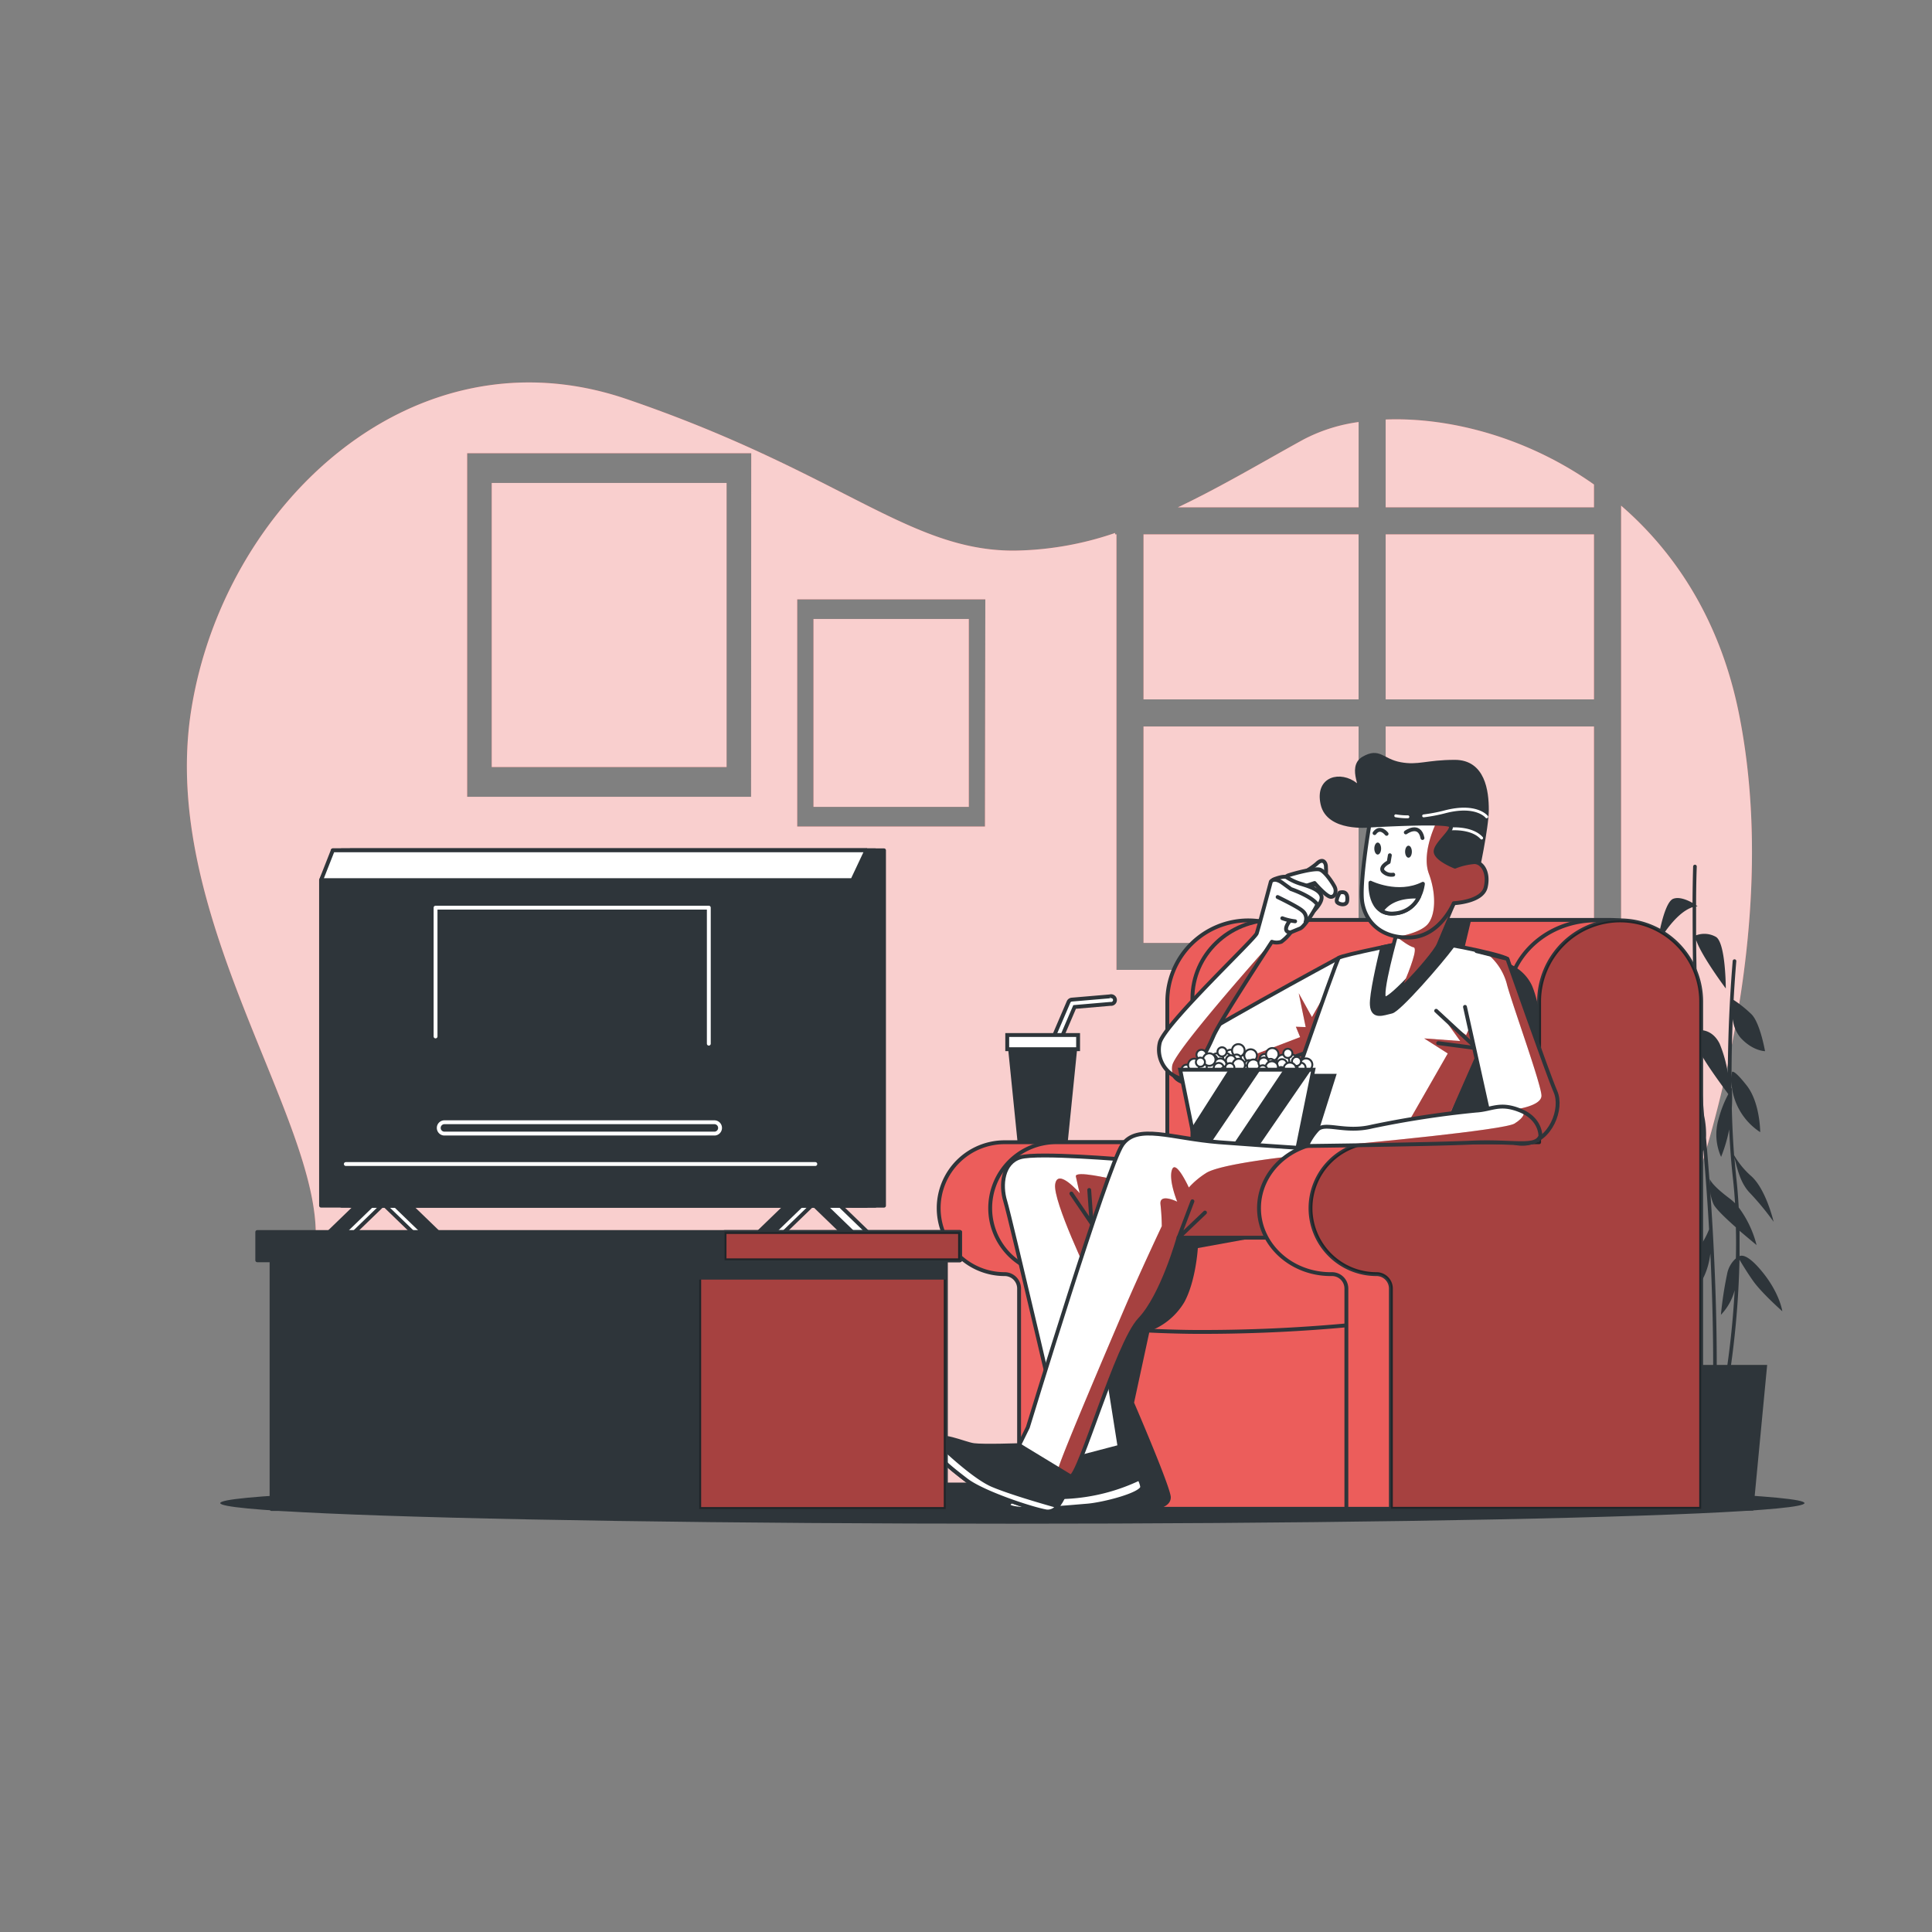 <?xml version="1.0" encoding="UTF-8"?>
<svg xmlns="http://www.w3.org/2000/svg" viewBox="0 0 500 500">
  <rect x="0" y="0" width="500" height="500" fill="#808080" stroke="none"/>
  <defs>
    <clipPath id="a">
      <path d="M346.47 247.9s-39.74 21.46-41.69 24.1-3.17 8 3.66 8.53 32.67-9.26 32.67-9.26Z" style="fill:#fff;stroke:#2e353a;stroke-linecap:round;stroke-linejoin:round"></path>
    </clipPath>
    <clipPath id="b">
      <path d="m334.1 230.09-2.2-1.6s-2-1.56-3-.34c0 0-3.17 11.95-3.66 13.41s-23.87 23.44-25.09 28.28a7.76 7.76 0 0 0 5.36 9.27c2.93.73 6.83-7.07 8.53-11s15.12-24.38 15.12-24.38a3.87 3.87 0 0 0 2.44 0 11.18 11.18 0 0 0 2.44-2.44l2.44-1c1.21-.48 4.14-5.36 4.38-6.09a.65.65 0 0 0 0-.22c-1.68-2.19-6.76-3.89-6.76-3.89Z" style="fill:#fff;stroke:#2e353a;stroke-linecap:round;stroke-linejoin:round"></path>
    </clipPath>
    <clipPath id="c">
      <path d="M291.7 300.16s-23.09-2-27.64-.65-5.2 7.15-3.9 11.38S276.09 378 276.09 378l13.65-3.58-7.47-47.24Z" style="fill:#fff;stroke:#2e353a;stroke-miterlimit:10"></path>
    </clipPath>
    <clipPath id="d">
      <path d="M353.46 298.21s-25.68-1.63-38-2.6-21.13-4.88-25 .65S266 369.4 266 369.4l-2.26 4.6s11.05 8.13 13.33 8.13 12-34.46 17.88-40.64S305 320.31 305 320.31h45.19Z" style="fill:#fff;stroke:#2e353a;stroke-miterlimit:10"></path>
    </clipPath>
    <clipPath id="e">
      <path d="m379.14 260.58 6.59 29.74s2.88 6.37 9.22 5.64 9.55-9 7.6-13.44-12.44-34.37-12.44-34.37l-8-2" style="fill:#fff;stroke:#2e353a;stroke-linecap:round;stroke-linejoin:round"></path>
    </clipPath>
    <clipPath id="f">
      <path d="M398.65 294s.2-4.38-5.16-6.58-7.33-.24-11.48 0a249.78 249.78 0 0 0-27 4.14c-7.08 1.71-12.15-1.32-14.1.87a14.86 14.86 0 0 0-2.68 4.15s31.65-.38 42.62-.87 16.58 1.44 17.8-1.71Z" style="fill:#fff;stroke:#2e353a;stroke-linecap:round;stroke-linejoin:round"></path>
    </clipPath>
    <clipPath id="g">
      <path d="M354.37 213.66s-2.66 15.36-1.77 20.09 4.72 9.15 12.4 8.86 11.23-8.86 11.23-8.86 7.38-.3 8.27-4.14-.89-6.5-2.95-6.5a17.31 17.31 0 0 0-5 1.18s-5.31-2.06-5-4.13 4.73-5.32 3.84-6.5-21.02 0-21.02 0Z" style="fill:#fff;stroke:#2e353a;stroke-linecap:round;stroke-linejoin:round"></path>
    </clipPath>
  </defs>
  <path style="fill:#ec5d5b" d="M295.94 188.01h55.66v56.01h-55.66zM351.61 131.29v-22.07a43.07 43.07 0 0 0-14.36 4.57c-10.47 5.76-21.23 12.19-32.4 17.5ZM358.61 138.29h53.91V181h-53.91zM358.61 188.01h53.91v56.01h-53.91zM295.94 138.29h55.66V181h-55.66zM358.61 131.29h53.91v-5.9c-17.36-12.28-37.44-17.45-53.91-16.82Z"></path>
  <path d="M430.38 329.44S464 253.82 450 184.51c-4.81-23.8-16.3-41.41-30.46-53.65V251h-130.6V138.29h-.35v-.36a83.45 83.45 0 0 1-26.26 4.57c-27.3 0-44.81-20.31-100.12-39.21s-104.33 27.3-112.73 80.52S83.09 289.53 81.69 321s-11.41 69.49-11.41 69.49h366.4s-13.31-24.64-6.3-61.05Zm-236-123.23H120.9v-88.92h73.52Zm60.53 7.7h-48.59V155.1H255Z" style="fill:#ec5d5b"></path>
  <path style="fill:#ec5d5b" d="M127.26 124.99h60.78v73.52h-60.78zM210.53 160.19h40.2v48.63h-40.2z"></path>
  <g style="opacity:.7">
    <path style="fill:#fff" d="M295.94 188.01h55.66v56.01h-55.66zM351.61 131.29v-22.07a43.07 43.07 0 0 0-14.36 4.57c-10.47 5.76-21.23 12.19-32.4 17.5ZM358.61 138.29h53.91V181h-53.91zM358.61 188.01h53.91v56.01h-53.91zM295.94 138.29h55.66V181h-55.66zM358.61 131.29h53.91v-5.9c-17.36-12.28-37.44-17.45-53.91-16.82Z"></path>
    <path d="M430.38 329.44S464 253.82 450 184.51c-4.81-23.8-16.3-41.41-30.46-53.65V251h-130.6V138.29h-.35v-.36a83.45 83.45 0 0 1-26.26 4.57c-27.3 0-44.81-20.31-100.12-39.21s-104.33 27.3-112.73 80.52S83.09 289.53 81.69 321s-11.41 69.49-11.41 69.49h366.4s-13.31-24.64-6.3-61.05Zm-236-123.23H120.9v-88.92h73.52Zm60.53 7.7h-48.59V155.1H255Z" style="fill:#fff"></path>
    <path style="fill:#fff" d="M127.26 124.99h60.78v73.52h-60.78zM210.53 160.19h40.2v48.63h-40.2z"></path>
  </g>
  <ellipse cx="262" cy="389" rx="205" ry="5.33" style="fill:#2e353a"></ellipse>
  <path d="M455.86 328.89c-3.39-4.07-5-4.11-5.66-3.8v-6.56c2.35 2 4.4 3.69 4.4 3.69a27.58 27.58 0 0 0-4.62-9.73c-.14-2.48-.33-5-.6-7.42-.2-1.81-.36-3.65-.51-5.49.81 3.21 1.6 6.76 4.14 9.3a70.4 70.4 0 0 1 6 7.31s-1.91-8.26-5.72-11.75a21.24 21.24 0 0 1-4.51-5.49c-.3-4.06-.49-8.16-.59-12.18a39.1 39.1 0 0 0 0-5.2l-.11.14v-1.86a16.43 16.43 0 0 0 7.46 13.15s0-7.62-3.49-12.07-3.81-3.49-3.81-3.49c-.07.59-.11 1.17-.12 1.72 0-5.64.13-10.91.32-15.44a8.93 8.93 0 0 0 2 4.83c3.18 3.49 6.35 3.49 6.35 3.49s-1.27-7.3-3.49-9.53a31.13 31.13 0 0 0-4.64-3.73c.33-6 .68-9.85.69-10a.46.46 0 0 0-.42-.51.48.48 0 0 0-.51.42c0 .2-1.2 13-1.26 29a33.9 33.9 0 0 0-2.12-7.58c-1.9-3.82-5.08-3.5-5.08-3.5a3.12 3.12 0 0 0-.4-.05c-.38-8.76-.55-16.7-.6-23.27 1.4 4.16 7.67 12.52 7.67 12.52s0-11.75-2.54-13.34a6.1 6.1 0 0 0-5.14-.41v-7.48l.39-.05-.39-.26c0-6.19.17-9.87.17-10a.46.46 0 0 0-.45-.48.47.47 0 0 0-.49.45c0 .1-.12 3.57-.16 9.43-1.34-.75-3.44-1.66-5-1.06-2.54 1-4.13 11.75-4.13 11.75s4.28-8 9.16-9.59c0 6.33 0 15.15.38 25.42-1.13-.15-5.1-.48-7 2-2.23 2.85-5.4 12.7-5.4 12.7l12.4-14.27q.1 3 .24 6.16c-.27.3-.16.88.07 1.56.32 6.65.75 13.75 1.36 21a47 47 0 0 0-4.86 6.46c-3.5 5.4-3.81 13.66-3.81 13.66s7.86-8.18 9.41-11.81c.63 7.33 1.11 14.21 1.47 20.5a20.26 20.26 0 0 1-3.58 5.92c-3.18 3.81-3.18 12.39-3.18 12.39s6-2.8 7.09-12.07c.94 19.73.7 32.27.69 32.45a.47.47 0 0 0 .46.48.46.46 0 0 0 .47-.46c0-.22.39-19.79-1.65-48.56a10.4 10.4 0 0 0 .87 3.38c.62 1.23 3.23 3.71 5.76 5.95.07 2.73.07 5.42 0 8.05a7.13 7.13 0 0 0-2.28 4.11 94.13 94.13 0 0 0-1.59 10.48 14.43 14.43 0 0 0 3.56-6.37 225.32 225.32 0 0 1-2.78 25.14.48.48 0 0 0 .38.55h.09a.47.47 0 0 0 .46-.39 232.9 232.9 0 0 0 3.1-33.2c.59 1 1.86 3.13 3.46 5.41 2.22 3.18 7.62 7.94 7.62 7.94s-.63-4.74-5.4-10.46Zm-8.26-18.74c-5.08-3.81-5.08-5.08-5.08-5.08a18.27 18.27 0 0 0 0 1.87c-.29-4-.63-8.16-1-12.46a23.22 23.22 0 0 0-.5-5.74c-.47-5.72-.83-11.29-1.12-16.63 1 2.34 5.33 8.27 7.35 11v.11a30.13 30.13 0 0 0-2.47 6.33 14.17 14.17 0 0 0 .64 9.85 38.73 38.73 0 0 0 2.09-7.11c.2 4.32.51 8.68 1 12.92q.33 3.09.52 6.19a13.06 13.06 0 0 0-1.43-1.25Z" style="fill:#2e353a"></path>
  <path style="fill:#2e353a" d="M453.75 390.93H437l-3.58-37.69h23.92l-3.59 37.69z"></path>
  <path d="M302.1 259.2v36.41H260a17.06 17.06 0 0 0-17.07 17.06A17.07 17.07 0 0 0 260 329.74a3.74 3.74 0 0 1 3.74 3.74v57H344V259.2a21 21 0 0 0-20.8-21 21 21 0 0 0-21.1 21Z" style="fill:#ec5d5b;stroke:#2e353a;stroke-miterlimit:10"></path>
  <path d="M315.43 259.2v36.41h-42.1a17.06 17.06 0 0 0-17.07 17.06 17.07 17.07 0 0 0 17.07 17.07 3.74 3.74 0 0 1 3.74 3.74v57h80.29V259.2a21 21 0 0 0-20.8-21 21 21 0 0 0-21.13 21Z" style="fill:#ec5d5b;stroke:#2e353a;stroke-miterlimit:10"></path>
  <path d="m326.5 320-16.5 3s-.5 8.5-3.5 14a17.66 17.66 0 0 1-9 7.5l-4 18.5s9.5 22 9.5 24.5-3.5 3-3.5 3h-20V314H329Z" style="fill:#2e353a"></path>
  <path d="M308.6 306.08v-47.71c0-11.21 9.41-20.3 21-20.3h87c11.6 0 21 9.09 21 20.3v55.77H327.27Z" style="fill:#ec5d5b;stroke:#2e353a;stroke-miterlimit:10"></path>
  <path d="m380.73 238.06-1.84 7.7 11.11 3.39s4.59 1.65 6.47 5.85 3.08 13.24 3.08 13.24l.31 8.62V294h-36l4.92-47.6 4.62-8Z" style="fill:#2e353a"></path>
  <path d="M351.19 342.74a409.1 409.1 0 0 1-43.19 1.95c-21.78-.32-34.78-2.6-34.78-2.6" style="fill:none;stroke:#2e353a;stroke-miterlimit:10"></path>
  <path d="M346.47 247.9s-39.74 21.46-41.69 24.1-3.17 8 3.66 8.53 32.67-9.26 32.67-9.26Z" style="fill:#fff"></path>
  <g style="clip-path:url(#a)">
    <path d="m343.06 257-3.53 6.21-3.42-6.16 1.8 8.76-2.54-.09 1.1 2.68-21.89 8.4s7.18.83 12.65-1.2 10.38-3.34 10.38-3.34Z" style="fill:#ec5d5b"></path>
    <path d="m343.06 257-3.53 6.21-3.42-6.16 1.8 8.76-2.54-.09 1.1 2.68-21.89 8.4s7.18.83 12.65-1.2 10.38-3.34 10.38-3.34Z" style="opacity:.3;mix-blend-mode:multiply"></path>
  </g>
  <path d="M346.47 247.9s-39.74 21.46-41.69 24.1-3.17 8 3.66 8.53 32.67-9.26 32.67-9.26Z" style="fill:none;stroke:#2e353a;stroke-linecap:round;stroke-linejoin:round"></path>
  <path d="M335.35 226.75a19.76 19.76 0 0 0 5.36-3.17c1.71-1.71 2.44-.24 2.44.73s.49 3.42-1.95 4.39-5.85.49-5.85-1.95Z" style="fill:#fff;stroke:#2e353a;stroke-linecap:round;stroke-linejoin:round"></path>
  <path d="M329.82 229.08a21.44 21.44 0 0 1 3.48-2.5c1-.36 7.06-2.1 8.41-1.48s3.14 3.33 3.69 4.41.18 2.65-1 2.59-4.19-3.58-4.19-3.58l-5 1.66s-2.07.92-3.08.33-2.04-.25-2.31-1.43Z" style="fill:#fff;stroke:#2e353a;stroke-linecap:round;stroke-linejoin:round"></path>
  <path d="M330.11 227.42s2.28-.86 2.94-.35a14.46 14.46 0 0 0 4 1.78c2.09.67 4.42 1.44 4.92 3s-2 3.93-2 3.93a73 73 0 0 0-6.86-4.18c-2.11-1.06-5.53-3.45-3-4.18Z" style="fill:#fff;stroke:#2e353a;stroke-linecap:round;stroke-linejoin:round"></path>
  <path d="m334.1 230.09-2.2-1.6s-2-1.56-3-.34c0 0-3.17 11.95-3.66 13.41s-23.87 23.44-25.09 28.28a7.76 7.76 0 0 0 5.36 9.27c2.93.73 6.83-7.07 8.53-11s15.12-24.38 15.12-24.38a3.87 3.87 0 0 0 2.44 0 11.18 11.18 0 0 0 2.44-2.44l2.44-1c1.21-.48 4.14-5.36 4.38-6.09a.65.65 0 0 0 0-.22c-1.68-2.19-6.76-3.89-6.76-3.89Z" style="fill:#fff"></path>
  <g style="clip-path:url(#b)">
    <path d="M303.59 278.25a6.74 6.74 0 0 0 1.92.86c2.93.73 6.83-7.07 8.53-11s15.12-24.38 15.12-24.38-25.06 28-25.78 32a4.92 4.92 0 0 0 .21 2.52Z" style="fill:#ec5d5b;mix-blend-mode:multiply"></path>
    <path d="M303.59 278.25a6.74 6.74 0 0 0 1.92.86c2.93.73 6.83-7.07 8.53-11s15.12-24.38 15.12-24.38-25.06 28-25.78 32a4.92 4.92 0 0 0 .21 2.52Z" style="opacity:.3;mix-blend-mode:multiply"></path>
  </g>
  <path d="m334.1 230.09-2.2-1.6s-2-1.56-3-.34c0 0-3.17 11.95-3.66 13.41s-23.87 23.44-25.09 28.28a7.76 7.76 0 0 0 5.36 9.27c2.93.73 6.83-7.07 8.53-11s15.12-24.38 15.12-24.38a3.87 3.87 0 0 0 2.44 0 11.18 11.18 0 0 0 2.44-2.44l2.44-1c1.21-.48 4.14-5.36 4.38-6.09a.65.65 0 0 0 0-.22c-1.68-2.19-6.76-3.89-6.76-3.89Z" style="fill:none;stroke:#2e353a;stroke-linecap:round;stroke-linejoin:round"></path>
  <path d="M331.86 237.64a14.31 14.31 0 0 0 3.32.79M333.6 238.59s-2 2.61.44 2.73M330.65 232.15s5.48 2.64 6.43 3.59a2.54 2.54 0 0 1 .8 2.85" style="fill:none;stroke:#2e353a;stroke-linecap:round;stroke-linejoin:round"></path>
  <path d="M346.71 231s-1.2 2-.6 2.56 2.4.9 2.55-.45-.15-2.57-1.95-2.11Z" style="fill:#fff;stroke:#2e353a;stroke-linecap:round;stroke-linejoin:round"></path>
  <path d="M289.74 374.38s5.86 8.45 5.86 10.41-10.08 4.55-14.31 4.87-14.3 1.3-18.53.65 0-2.27 4.23-5.2 8.13-3.9 9.1-7.15Z" style="fill:#2e353a;stroke:#2e353a;stroke-miterlimit:10"></path>
  <path d="M281.29 389.66c4.23-.32 14.31-2.92 14.31-4.87a6.32 6.32 0 0 0-.76-2.14 49.4 49.4 0 0 1-18.42 4.74c-6.77.35-11.08.41-13.61.4-2 1.29-2.74 2.11-.05 2.52 4.24.69 14.31-.31 18.53-.65Z" style="fill:#fff;stroke:#2e353a;stroke-miterlimit:10"></path>
  <path d="M291.7 300.16s-23.09-2-27.64-.65-5.2 7.15-3.9 11.38S276.09 378 276.09 378l13.65-3.58-7.47-47.24Z" style="fill:#fff"></path>
  <g style="clip-path:url(#c)">
    <path d="M287.77 305.14s-9.68-2.34-9.34-.67 1 4.34 1 4.34-5.68-6.68-6.35-2.34 9 24.37 9 24.37Z" style="fill:#ec5d5b"></path>
    <path d="M287.77 305.14s-9.68-2.34-9.34-.67 1 4.34 1 4.34-5.68-6.68-6.35-2.34 9 24.37 9 24.37Z" style="opacity:.3;mix-blend-mode:multiply"></path>
  </g>
  <path d="M291.7 300.16s-23.09-2-27.64-.65-5.2 7.15-3.9 11.38S276.09 378 276.09 378l13.65-3.58-7.47-47.24Z" style="fill:none;stroke:#2e353a;stroke-miterlimit:10"></path>
  <path style="fill:none;stroke:#2e353a;stroke-linecap:round;stroke-linejoin:round" d="m277.27 308.89 5.23 7.7-.61-8.63"></path>
  <path d="M365.73 243.51s-18.53 3.66-19.26 4.39-17.55 49.5-17.55 49.5h43.15s19.75-48 18-49.25-20.68-5.15-24.34-4.64Z" style="fill:#fff;stroke:#2e353a;stroke-linecap:round;stroke-linejoin:round"></path>
  <path style="fill:#ec5d5b" d="m380.27 266.03-.85 1.86-5.42-3.9 3.9 5.43-9.33-.68 6.11 3.9-10 17.46 10.51-1.7 6.94-15.76-1.86-6.61z"></path>
  <path style="opacity:.3;mix-blend-mode:multiply" d="m380.27 266.03-.85 1.86-5.42-3.9 3.9 5.43-9.33-.68 6.11 3.9-10 17.46 10.51-1.7 6.94-15.76-1.86-6.61z"></path>
  <path style="fill:none;stroke:#2e353a;stroke-linecap:round;stroke-linejoin:round" d="m371.68 261.59 10.46 9.68-9.94-1.31"></path>
  <path d="M365.73 243.51s-3.8.75-8 1.64c-.92 3.81-2.89 12.32-2.7 14.94.24 3.42 2.92 2.2 5.12 1.71 1.92-.43 12.51-12.53 15.88-17.11-4.54-.82-8.77-1.38-10.3-1.18Z" style="fill:#2e353a;stroke:#2e353a;stroke-linecap:round;stroke-linejoin:round"></path>
  <path style="fill:#2e353a" d="M337.56 277.9h8.38l-6.47 20.52h-8.62l6.71-20.52z"></path>
  <path d="M361.59 241.07s-4.88 17.07-3.17 17.32 12.43-11.71 13.41-14.15 4.4-10.49 4.4-10.49-6.84 6.84-14.64 7.32Z" style="fill:#fff;stroke:#2e353a;stroke-linecap:round;stroke-linejoin:round"></path>
  <path d="M371.83 244.24c1-2.43 4.4-10.49 4.4-10.49s-6.84 6.84-14.64 7.32l-.34 1.2c1.23 1 3.52 2.67 4.61 2.91s-1 5.65-2.51 9.29c3.65-3.65 7.88-8.73 8.48-10.23Z" style="fill:#ec5d5b;mix-blend-mode:multiply"></path>
  <path d="M371.83 244.24c1-2.43 4.4-10.49 4.4-10.49s-6.84 6.84-14.64 7.32l-.34 1.2c1.23 1 3.52 2.67 4.61 2.91s-1 5.65-2.51 9.29c3.65-3.65 7.88-8.73 8.48-10.23Z" style="opacity:.3;mix-blend-mode:multiply"></path>
  <path d="M354.37 213.66s-10.63 1.18-12.11-5.61 4.74-8.05 8.57-5c2.93 2.32-2.07-4.43 2.06-6.79s4.73.59 9.46 1.48 6.79-.59 14.17-.59 8.28 7.68 8.28 12.4-2.66 16.84-2.66 16.84-4.43 1.18-7.68 0-7.09-5-5.91-7.38-1.77-3.55-4.73-3.55-9.45-1.8-9.45-1.8Z" style="fill:#2e353a;stroke:#2e353a;stroke-linecap:round;stroke-linejoin:round"></path>
  <path d="M368.44 211.15a42.43 42.43 0 0 0 5.59-1.07c8.11-2.09 10.72 1.31 10.72 1.31M361.22 211.13a17 17 0 0 0 3.14.26M375.34 214.53s5.49-.53 8.1 2.35" style="fill:none;stroke:#fff;stroke-linecap:round;stroke-linejoin:round;stroke-width:.75px"></path>
  <path d="M308.37 276.83a1.29 1.29 0 1 1-1.29-1.29 1.29 1.29 0 0 1 1.29 1.29Z" style="fill:#fff;stroke:#2e353a;stroke-miterlimit:10;stroke-width:.5px"></path>
  <circle cx="309.1" cy="275.6" r="1.62" style="fill:#fff;stroke:#2e353a;stroke-miterlimit:10;stroke-width:.5px"></circle>
  <circle cx="308.65" cy="277.95" r="1.18" style="fill:#fff;stroke:#2e353a;stroke-miterlimit:10;stroke-width:.5px"></circle>
  <path d="M337.28 276.77a1.29 1.29 0 1 1-1.29-1.28 1.29 1.29 0 0 1 1.29 1.28Z" style="fill:#fff;stroke:#2e353a;stroke-miterlimit:10;stroke-width:.5px"></path>
  <path d="M339.63 275.54a1.63 1.63 0 1 1-1.62-1.62 1.62 1.62 0 0 1 1.62 1.62Z" style="fill:#fff;stroke:#2e353a;stroke-miterlimit:10;stroke-width:.5px"></path>
  <path d="M338.74 277.9a1.18 1.18 0 1 1-1.18-1.18 1.17 1.17 0 0 1 1.18 1.18ZM322.94 274.42a1.29 1.29 0 1 1-1.29-1.29 1.29 1.29 0 0 1 1.29 1.29Z" style="fill:#fff;stroke:#2e353a;stroke-miterlimit:10;stroke-width:.5px"></path>
  <path d="M325.29 273.19a1.63 1.63 0 1 1-1.63-1.63 1.62 1.62 0 0 1 1.63 1.63Z" style="fill:#fff;stroke:#2e353a;stroke-miterlimit:10;stroke-width:.5px"></path>
  <circle cx="323.22" cy="275.54" r="1.18" style="fill:#fff;stroke:#2e353a;stroke-miterlimit:10;stroke-width:.5px"></circle>
  <circle cx="318.45" cy="272.96" r="1.29" style="fill:#fff;stroke:#2e353a;stroke-miterlimit:10;stroke-width:.5px"></circle>
  <path d="M322.1 271.73a1.63 1.63 0 1 1-3.25 0 1.63 1.63 0 0 1 3.25 0Z" style="fill:#fff;stroke:#2e353a;stroke-miterlimit:10;stroke-width:.5px"></path>
  <path d="M321.2 274.09a1.18 1.18 0 1 1-1.18-1.18 1.17 1.17 0 0 1 1.18 1.18ZM328.54 274.09a1.29 1.29 0 1 1-1.29-1.29 1.28 1.28 0 0 1 1.29 1.29Z" style="fill:#fff;stroke:#2e353a;stroke-miterlimit:10;stroke-width:.5px"></path>
  <circle cx="329.27" cy="272.85" r="1.62" style="fill:#fff;stroke:#2e353a;stroke-miterlimit:10;stroke-width:.5px"></circle>
  <circle cx="328.82" cy="275.21" r="1.18" style="fill:#fff;stroke:#2e353a;stroke-miterlimit:10;stroke-width:.5px"></circle>
  <path d="M333.13 273.75a1.29 1.29 0 1 1 .74 1.67 1.29 1.29 0 0 1-.74-1.67Z" style="fill:#fff;stroke:#2e353a;stroke-miterlimit:10;stroke-width:.5px"></path>
  <path d="M330.49 274a1.63 1.63 0 1 1 .93 2.11 1.63 1.63 0 0 1-.93-2.11Z" style="fill:#fff;stroke:#2e353a;stroke-miterlimit:10;stroke-width:.5px"></path>
  <path d="M332.19 272.18a1.16 1.16 0 0 1 1.52-.67 1.18 1.18 0 1 1-1.52.67ZM335.39 275.83a1.29 1.29 0 1 1 .73 1.67 1.29 1.29 0 0 1-.73-1.67Z" style="fill:#fff;stroke:#2e353a;stroke-miterlimit:10;stroke-width:.5px"></path>
  <path d="M332.75 276.12a1.63 1.63 0 1 1 .92 2.11 1.63 1.63 0 0 1-.92-2.11Z" style="fill:#fff;stroke:#2e353a;stroke-miterlimit:10;stroke-width:.5px"></path>
  <path d="M334.44 274.26a1.17 1.17 0 1 1 .67 1.52 1.17 1.17 0 0 1-.67-1.52ZM316.11 273.37a1.28 1.28 0 0 1 1.67-.73 1.29 1.29 0 0 1-.94 2.4 1.29 1.29 0 0 1-.73-1.67Z" style="fill:#fff;stroke:#2e353a;stroke-miterlimit:10;stroke-width:.5px"></path>
  <path d="M313.47 273.66a1.63 1.63 0 1 1 .93 2.1 1.62 1.62 0 0 1-.93-2.1Z" style="fill:#fff;stroke:#2e353a;stroke-miterlimit:10;stroke-width:.5px"></path>
  <path d="M315.16 271.79a1.18 1.18 0 0 1 2.2.86 1.18 1.18 0 0 1-2.2-.86ZM323.61 277.06a1.29 1.29 0 1 1-1.29-1.29 1.28 1.28 0 0 1 1.29 1.29Z" style="fill:#fff;stroke:#2e353a;stroke-miterlimit:10;stroke-width:.5px"></path>
  <path d="M326 275.82a1.63 1.63 0 1 1-1.62-1.62 1.63 1.63 0 0 1 1.62 1.62Z" style="fill:#fff;stroke:#2e353a;stroke-miterlimit:10;stroke-width:.5px"></path>
  <circle cx="323.89" cy="278.18" r="1.18" style="fill:#fff;stroke:#2e353a;stroke-miterlimit:10;stroke-width:.5px"></circle>
  <path d="M312.09 277.9a1.29 1.29 0 1 1 .55-1.74 1.28 1.28 0 0 1-.55 1.74Z" style="fill:#fff;stroke:#2e353a;stroke-miterlimit:10;stroke-width:.5px"></path>
  <path d="M314.28 279.42a1.63 1.63 0 1 1-1.51-2.88 1.63 1.63 0 0 1 1.51 2.88Z" style="fill:#fff;stroke:#2e353a;stroke-miterlimit:10;stroke-width:.5px"></path>
  <path d="M311.77 279.71a1.18 1.18 0 1 1 .5-1.59 1.17 1.17 0 0 1-.5 1.59ZM314.35 275.43a1.29 1.29 0 1 1 .55-1.74 1.29 1.29 0 0 1-.55 1.74Z" style="fill:#fff;stroke:#2e353a;stroke-miterlimit:10;stroke-width:.5px"></path>
  <path d="M316.53 277a1.62 1.62 0 0 1-1.5-2.88 1.62 1.62 0 1 1 1.5 2.88Z" style="fill:#fff;stroke:#2e353a;stroke-miterlimit:10;stroke-width:.5px"></path>
  <path d="M314 277.24a1.17 1.17 0 1 1 .5-1.59 1.17 1.17 0 0 1-.5 1.59ZM332.39 276.55a1.29 1.29 0 1 1 .55-1.74 1.28 1.28 0 0 1-.55 1.74Z" style="fill:#fff;stroke:#2e353a;stroke-miterlimit:10;stroke-width:.5px"></path>
  <path d="M334.58 278.07a1.63 1.63 0 1 1 .69-2.19 1.64 1.64 0 0 1-.69 2.19Z" style="fill:#fff;stroke:#2e353a;stroke-miterlimit:10;stroke-width:.5px"></path>
  <path d="M332.08 278.36a1.17 1.17 0 1 1 .49-1.59 1.18 1.18 0 0 1-.49 1.59ZM319.92 278.64a1.29 1.29 0 1 1 .55-1.74 1.29 1.29 0 0 1-.55 1.74Z" style="fill:#fff;stroke:#2e353a;stroke-miterlimit:10;stroke-width:.5px"></path>
  <circle cx="321.35" cy="278.71" r="1.62" transform="rotate(-24.34 321.378 278.722)" style="fill:#fff;stroke:#2e353a;stroke-miterlimit:10;stroke-width:.5px"></circle>
  <path d="M319.6 280.45a1.18 1.18 0 0 1-1.09-2.09 1.18 1.18 0 1 1 1.09 2.09ZM316 277.52a1.29 1.29 0 1 1-1.19-2.29 1.29 1.29 0 0 1 1.19 2.29Z" style="fill:#fff;stroke:#2e353a;stroke-miterlimit:10;stroke-width:.5px"></path>
  <path d="M318.18 279a1.62 1.62 0 1 1 .69-2.19 1.61 1.61 0 0 1-.69 2.19Z" style="fill:#fff;stroke:#2e353a;stroke-miterlimit:10;stroke-width:.5px"></path>
  <path d="M315.68 279.33a1.18 1.18 0 1 1 .5-1.59 1.18 1.18 0 0 1-.5 1.59ZM319.15 275.55a1.29 1.29 0 1 1 .55-1.74 1.28 1.28 0 0 1-.55 1.74Z" style="fill:#fff;stroke:#2e353a;stroke-miterlimit:10;stroke-width:.5px"></path>
  <path d="M321.33 277.07a1.62 1.62 0 1 1 .69-2.2 1.63 1.63 0 0 1-.69 2.2Z" style="fill:#fff;stroke:#2e353a;stroke-miterlimit:10;stroke-width:.5px"></path>
  <path d="M318.83 277.36a1.18 1.18 0 1 1 .5-1.59 1.18 1.18 0 0 1-.5 1.59ZM311.53 274.12a1.29 1.29 0 1 1 .55-1.74 1.29 1.29 0 0 1-.55 1.74Z" style="fill:#fff;stroke:#2e353a;stroke-miterlimit:10;stroke-width:.5px"></path>
  <circle cx="312.96" cy="274.2" r="1.62" transform="rotate(-24.34 312.983 274.218)" style="fill:#fff;stroke:#2e353a;stroke-miterlimit:10;stroke-width:.5px"></circle>
  <path d="M311.21 275.93a1.17 1.17 0 0 1-1.09-2.08 1.17 1.17 0 1 1 1.09 2.08ZM327.67 276.11a1.29 1.29 0 1 1-1.19-2.28 1.27 1.27 0 0 1 1.73.54 1.29 1.29 0 0 1-.54 1.74Z" style="fill:#fff;stroke:#2e353a;stroke-miterlimit:10;stroke-width:.5px"></path>
  <path d="M329.85 277.63a1.63 1.63 0 0 1-2.19-.69 1.63 1.63 0 0 1 2.88-1.51 1.64 1.64 0 0 1-.69 2.2Z" style="fill:#fff;stroke:#2e353a;stroke-miterlimit:10;stroke-width:.5px"></path>
  <path d="M327.35 277.92a1.18 1.18 0 1 1 .5-1.59 1.18 1.18 0 0 1-.5 1.59Z" style="fill:#fff;stroke:#2e353a;stroke-miterlimit:10;stroke-width:.5px"></path>
  <path style="fill:#fff;stroke:#2e353a;stroke-miterlimit:10" d="M334.72 302.35H310.6l-5.17-25.52h34.46l-5.17 25.52z"></path>
  <path style="fill:#2e353a" d="m321.81 302.35 17.57-25.52h-7.2l-17.15 25.52h6.78zM310.21 300.46l16.03-23.63h-8.27l-9.52 14.93 1.76 8.7z"></path>
  <path d="M353.46 298.21s-25.68-1.63-38-2.6-21.13-4.88-25 .65S266 369.4 266 369.4l-2.26 4.6s11.05 8.13 13.33 8.13 12-34.46 17.88-40.64S305 320.31 305 320.31h45.19Z" style="fill:#fff"></path>
  <g style="clip-path:url(#d)">
    <path d="M312 303.67a21.24 21.24 0 0 0-4.33 3.66s-3.34-7.33-4.34-4.66 1.34 8.33 1.34 8.33-4.67-2.33-4.34.67a56.55 56.55 0 0 1 .34 5.66s-5.67 12-9.67 21.34-15.67 36.66-17 41a5.46 5.46 0 0 0-.2 1 9.47 9.47 0 0 0 3.27 1.4c2.27 0 12-34.46 17.88-40.64S305 320.31 305 320.31h43.3c.64-1.45 1.13-2.55 1.35-3l-16-18s-18.25 1.94-21.65 4.36Z" style="fill:#ec5d5b"></path>
    <path d="M312 303.67a21.24 21.24 0 0 0-4.33 3.66s-3.34-7.33-4.34-4.66 1.34 8.33 1.34 8.33-4.67-2.33-4.34.67a56.55 56.55 0 0 1 .34 5.66s-5.67 12-9.67 21.34-15.67 36.66-17 41a5.46 5.46 0 0 0-.2 1 9.47 9.47 0 0 0 3.27 1.4c2.27 0 12-34.46 17.88-40.64S305 320.31 305 320.31h43.3c.64-1.45 1.13-2.55 1.35-3l-16-18s-18.25 1.94-21.65 4.36Z" style="opacity:.3;mix-blend-mode:multiply"></path>
  </g>
  <path d="M353.46 298.21s-25.68-1.63-38-2.6-21.13-4.88-25 .65S266 369.4 266 369.4l-2.26 4.6s11.05 8.13 13.33 8.13 12-34.46 17.88-40.64S305 320.31 305 320.31h45.19Z" style="fill:none;stroke:#2e353a;stroke-miterlimit:10"></path>
  <path style="fill:none;stroke:#2e353a;stroke-linecap:round;stroke-linejoin:round" d="m308.6 310.89-3.58 9.42 6.83-6.5"></path>
  <path d="M263.74 374s-9.1.33-11.7 0-9.11-3.57-10.41-1 4.23 6.82 8.45 10.07 16.91 7.48 20.81 8.13 6.18-9.1 6.18-9.1Z" style="fill:#2e353a;stroke:#2e353a;stroke-miterlimit:10"></path>
  <path d="M273.72 389.79c-4.23-1.19-12.37-3.56-16.81-5.43s-11.64-8.49-15-11.77a1.84 1.84 0 0 0-.28.39c-1.3 2.6 4.23 6.82 8.45 10.07s16.91 7.48 20.81 8.13a3.12 3.12 0 0 0 2.83-1.39Z" style="fill:#fff;stroke:#2e353a;stroke-miterlimit:10"></path>
  <path d="M390.13 259.2v36.41h-45.75c-10.25 0-18.55 7.64-18.55 17.06h0c0 9.43 8.3 17.07 18.55 17.07h.32a3.73 3.73 0 0 1 3.74 3.74v57h87.27V259.2c0-11.52-10.1-20.88-22.61-21h0c-12.66-.06-22.97 9.36-22.97 21Z" style="fill:#ec5d5b;stroke:#2e353a;stroke-linecap:round;stroke-linejoin:round"></path>
  <path d="M399.83 294v-17.14l-.31-8.62s-1.2-9-3.08-13.24a11.11 11.11 0 0 0-4.18-4.65 19.52 19.52 0 0 0-2.13 8.85V294Z" style="fill:#2e353a"></path>
  <path d="M398.32 259.2v36.41h-42.1a17.06 17.06 0 0 0-17.06 17.06h0a17.06 17.06 0 0 0 17.06 17.07h0a3.73 3.73 0 0 1 3.74 3.74v57h80.3V259.2a21 21 0 0 0-20.81-21h0a21 21 0 0 0-21.13 21Z" style="fill:#ec5d5b;stroke:#2e353a;stroke-linecap:round;stroke-linejoin:round"></path>
  <path d="M398.32 259.2v36.41h-42.1a17.06 17.06 0 0 0-17.06 17.06 17.06 17.06 0 0 0 17.06 17.07 3.73 3.73 0 0 1 3.74 3.74v57h80.3V259.2a21 21 0 0 0-20.81-21 21 21 0 0 0-21.13 21Z" style="opacity:.3"></path>
  <path d="m379.14 260.58 6.59 29.74s2.88 6.37 9.22 5.64 9.55-9 7.6-13.44-12.44-34.37-12.44-34.37l-8-2" style="fill:#fff"></path>
  <g style="clip-path:url(#e)">
    <path d="M385.53 247.38a15 15 0 0 1 4.4 7.12c1 4.24 9.16 26.61 9 29.16s-6.45 3.39-6.45 3.39 4.68 3.57 5.43 5.25l.75 1.68s4.16-2.19 4.5-5.92a16.05 16.05 0 0 0-1.69-7.63l-11.35-32.28Z" style="fill:#ec5d5b;mix-blend-mode:multiply"></path>
    <path d="M385.53 247.38a15 15 0 0 1 4.4 7.12c1 4.24 9.16 26.61 9 29.16s-6.45 3.39-6.45 3.39 4.68 3.57 5.43 5.25l.75 1.68s4.16-2.19 4.5-5.92a16.05 16.05 0 0 0-1.69-7.63l-11.35-32.28Z" style="opacity:.3;mix-blend-mode:multiply"></path>
  </g>
  <path d="m379.14 260.58 6.59 29.74s2.88 6.37 9.22 5.64 9.55-9 7.6-13.44-12.44-34.37-12.44-34.37l-8-2" style="fill:none;stroke:#2e353a;stroke-linecap:round;stroke-linejoin:round"></path>
  <path d="M398.65 294s.2-4.38-5.16-6.58-7.33-.24-11.48 0a249.78 249.78 0 0 0-27 4.14c-7.08 1.71-12.15-1.32-14.1.87a14.86 14.86 0 0 0-2.68 4.15s31.65-.38 42.62-.87 16.58 1.44 17.8-1.71Z" style="fill:#fff"></path>
  <g style="clip-path:url(#f)">
    <path d="M394.34 288.06s.34 1-2.37 2.71-40.85 5.23-40.85 5.23H395s4.3-1.12 4.3-2.13-2.25-5.81-4.96-5.81Z" style="fill:#ec5d5b;mix-blend-mode:multiply"></path>
    <path d="M394.34 288.06s.34 1-2.37 2.71-40.85 5.23-40.85 5.23H395s4.3-1.12 4.3-2.13-2.25-5.81-4.96-5.81Z" style="opacity:.3;mix-blend-mode:multiply"></path>
  </g>
  <path d="M398.65 294s.2-4.38-5.16-6.58-7.33-.24-11.48 0a249.78 249.78 0 0 0-27 4.14c-7.08 1.71-12.15-1.32-14.1.87a14.86 14.86 0 0 0-2.68 4.15s31.65-.38 42.62-.87 16.58 1.44 17.8-1.71Z" style="fill:none;stroke:#2e353a;stroke-linecap:round;stroke-linejoin:round"></path>
  <path d="M272.37 272.5a1 1 0 0 1-.38-.08 1 1 0 0 1-.52-1.28l5.08-11.85a1 1 0 0 1 .82-.59l9.87-.84a1 1 0 1 1 .17 1.94l-9.3.8-4.84 11.31a1 1 0 0 1-.9.59Z" style="fill:#fff;stroke:#2e353a;stroke-miterlimit:10"></path>
  <path style="fill:#2e353a;stroke:#2e353a;stroke-miterlimit:10" d="M275.87 295.12H263.8l-2.58-25.52h17.23l-2.58 25.52z"></path>
  <path style="fill:#fff;stroke:#2e353a;stroke-miterlimit:10" d="M260.67 267.86h18.34v3.67h-18.34z"></path>
  <path d="M354.37 213.66s-2.66 15.36-1.77 20.09 4.72 9.15 12.4 8.86 11.23-8.86 11.23-8.86 7.38-.3 8.27-4.14-.89-6.5-2.95-6.5a17.31 17.31 0 0 0-5 1.18s-5.31-2.06-5-4.13 4.73-5.32 3.84-6.5-21.02 0-21.02 0Z" style="fill:#fff"></path>
  <g style="clip-path:url(#g)">
    <path d="M384.5 229.61c.89-3.84-.89-6.5-2.95-6.5a17.31 17.31 0 0 0-5 1.18s-5.31-2.06-5-4.13 4.73-5.32 3.84-6.5c-.22-.3-1.71-.45-3.8-.5-.54 1.15-3.64 8.07-1.78 13 2 5.43 1.7 11-.51 13.23-1.94 1.94-6.38 2.83-7.41 3a16.81 16.81 0 0 0 3.16.18c7.68-.3 11.23-8.86 11.23-8.86s7.33-.26 8.22-4.1Z" style="fill:#ec5d5b;mix-blend-mode:multiply"></path>
    <path d="M384.5 229.61c.89-3.84-.89-6.5-2.95-6.5a17.31 17.31 0 0 0-5 1.18s-5.31-2.06-5-4.13 4.73-5.32 3.84-6.5c-.22-.3-1.71-.45-3.8-.5-.54 1.15-3.64 8.07-1.78 13 2 5.43 1.7 11-.51 13.23-1.94 1.94-6.38 2.83-7.41 3a16.81 16.81 0 0 0 3.16.18c7.68-.3 11.23-8.86 11.23-8.86s7.33-.26 8.22-4.1Z" style="opacity:.3;mix-blend-mode:multiply"></path>
  </g>
  <path d="M354.37 213.66s-2.66 15.36-1.77 20.09 4.72 9.15 12.4 8.86 11.23-8.86 11.23-8.86 7.38-.3 8.27-4.14-.89-6.5-2.95-6.5a17.31 17.31 0 0 0-5 1.18s-5.31-2.06-5-4.13 4.73-5.32 3.84-6.5-21.02 0-21.02 0Z" style="fill:none;stroke:#2e353a;stroke-linecap:round;stroke-linejoin:round"></path>
  <path d="M354.67 228.43s7.08 3.54 13.58.29c0 0-.59 7.09-7.38 7.68s-6.2-7.97-6.2-7.97Z" style="fill:#2e353a;stroke:#2e353a;stroke-linecap:round;stroke-linejoin:round"></path>
  <path d="m359.69 221.34-.3 1.77s-2.36 1.18-1.48 2.36a3 3 0 0 0 2.66.89" style="fill:none;stroke:#2e353a;stroke-linecap:round;stroke-linejoin:round"></path>
  <path d="M365.39 220.42c0 .85-.39 1.55-.87 1.55s-.88-.7-.88-1.55.39-1.56.88-1.56.87.7.87 1.56ZM357.43 219.61c0 .85-.4 1.55-.88 1.55s-.88-.7-.88-1.55.4-1.56.88-1.56.88.7.88 1.56Z" style="fill:#2e353a"></path>
  <path d="M357.54 235.73a5.29 5.29 0 0 0 3.33.67 7.49 7.49 0 0 0 6.38-4.35c-5.6-.25-8.36 1.72-9.71 3.68Z" style="fill:#fff;stroke:#2e353a;stroke-linecap:round;stroke-linejoin:round"></path>
  <path d="M363.82 215.43s3.51-2.59 4.32 1.45M358.85 215.8s-1.65-2.21-3.12-.19" style="fill:none;stroke:#2e353a;stroke-linecap:round;stroke-linejoin:round"></path>
  <path style="fill:#fff;stroke:#2e353a;stroke-linecap:round;stroke-linejoin:round" d="M90.77 319.82h-3.9l11.59-11.2h3.9l-11.59 11.2z"></path>
  <path style="fill:#2e353a;stroke:#2e353a;stroke-linecap:round;stroke-linejoin:round" d="M88.09 319.82h-3.9l11.59-11.2h3.9l-11.59 11.2z"></path>
  <path style="fill:#fff;stroke:#2e353a;stroke-linecap:round;stroke-linejoin:round" d="M107.72 319.82h3.9l-11.59-11.2h-3.9l11.59 11.2z"></path>
  <path style="fill:#2e353a;stroke:#2e353a;stroke-linecap:round;stroke-linejoin:round" d="M110.41 319.82h3.9l-11.59-11.2h-3.9l11.59 11.2z"></path>
  <path style="fill:#fff;stroke:#2e353a;stroke-linecap:round;stroke-linejoin:round" d="M201.95 319.82h-3.9l11.59-11.2h3.9l-11.59 11.2z"></path>
  <path style="fill:#2e353a;stroke:#2e353a;stroke-linecap:round;stroke-linejoin:round" d="M199.26 319.82h-3.9l11.6-11.2h3.9l-11.6 11.2z"></path>
  <path style="fill:#2e353a;stroke:#2e353a;stroke-linecap:round;stroke-linejoin:round" d="M218.9 319.82h3.9l-11.59-11.2h-3.9l11.59 11.2z"></path>
  <path style="fill:#fff;stroke:#2e353a;stroke-linecap:round;stroke-linejoin:round" d="M221.59 319.82h3.9l-11.59-11.2H210l11.59 11.2z"></path>
  <path style="fill:#2e353a;stroke:#2e353a;stroke-linecap:round;stroke-linejoin:round" d="M90.67 220.06h138.11v91.97H90.67z"></path>
  <path style="fill:#2e353a;stroke:#2e353a;stroke-linecap:round;stroke-linejoin:round" d="M88.39 220.06H226.5v91.97H88.39z"></path>
  <path style="fill:#2e353a;stroke:#2e353a;stroke-linecap:round;stroke-linejoin:round" d="M224.24 312.02v-91.96H86.13v1.28l-3.04 6.44v84.24h141.15z"></path>
  <path style="fill:#2e353a;stroke:#2e353a;stroke-linecap:round;stroke-linejoin:round" d="M224.24 312.02v-91.96l-3.64 7.72v84.24h3.64z"></path>
  <path style="fill:#fff;stroke:#2e353a;stroke-linecap:round;stroke-linejoin:round" d="M83.09 227.78H220.6l3.64-7.72H86.13l-3.04 7.72z"></path>
  <path style="fill:none;stroke:#fff;stroke-linecap:round;stroke-linejoin:round" d="M89.5 301.25H211"></path>
  <path d="M185 293.37h-70.1a1.47 1.47 0 0 1 0-2.93H185a1.47 1.47 0 0 1 0 2.93Z" style="fill:#2e353a;stroke:#fff;stroke-linecap:round;stroke-linejoin:round"></path>
  <path style="fill:none;stroke:#fff;stroke-linecap:round;stroke-linejoin:round" d="M112.72 268.23V234.9h70.72v35.2"></path>
  <path style="fill:#2e353a;stroke:#2e353a;stroke-linecap:round;stroke-linejoin:round" d="M70.28 325.19h174.48v65.34H70.28z"></path>
  <path style="fill:#ec5d5b;stroke:#2e353a;stroke-linecap:round;stroke-linejoin:round" d="M180.96 325.19h63.79v65.34h-63.79z"></path>
  <path style="opacity:.3;mix-blend-mode:multiply" d="M180.96 325.19h63.79v65.34h-63.79z"></path>
  <path style="fill:#2e353a;stroke:#2e353a;stroke-linecap:round;stroke-linejoin:round" d="M66.58 318.85h181.88v7.31H66.58z"></path>
  <path style="fill:#2e353a;stroke:#2e353a;stroke-linecap:round;stroke-linejoin:round" d="M70.38 323.35H244.6v7.31H70.38z"></path>
  <path style="fill:#ec5d5b;stroke:#2e353a;stroke-linecap:round;stroke-linejoin:round" d="M187.51 318.85h60.95v7.31h-60.95z"></path>
  <path style="opacity:.3;mix-blend-mode:multiply" d="M187.51 318.85h60.95v7.31h-60.95z"></path>
</svg>
